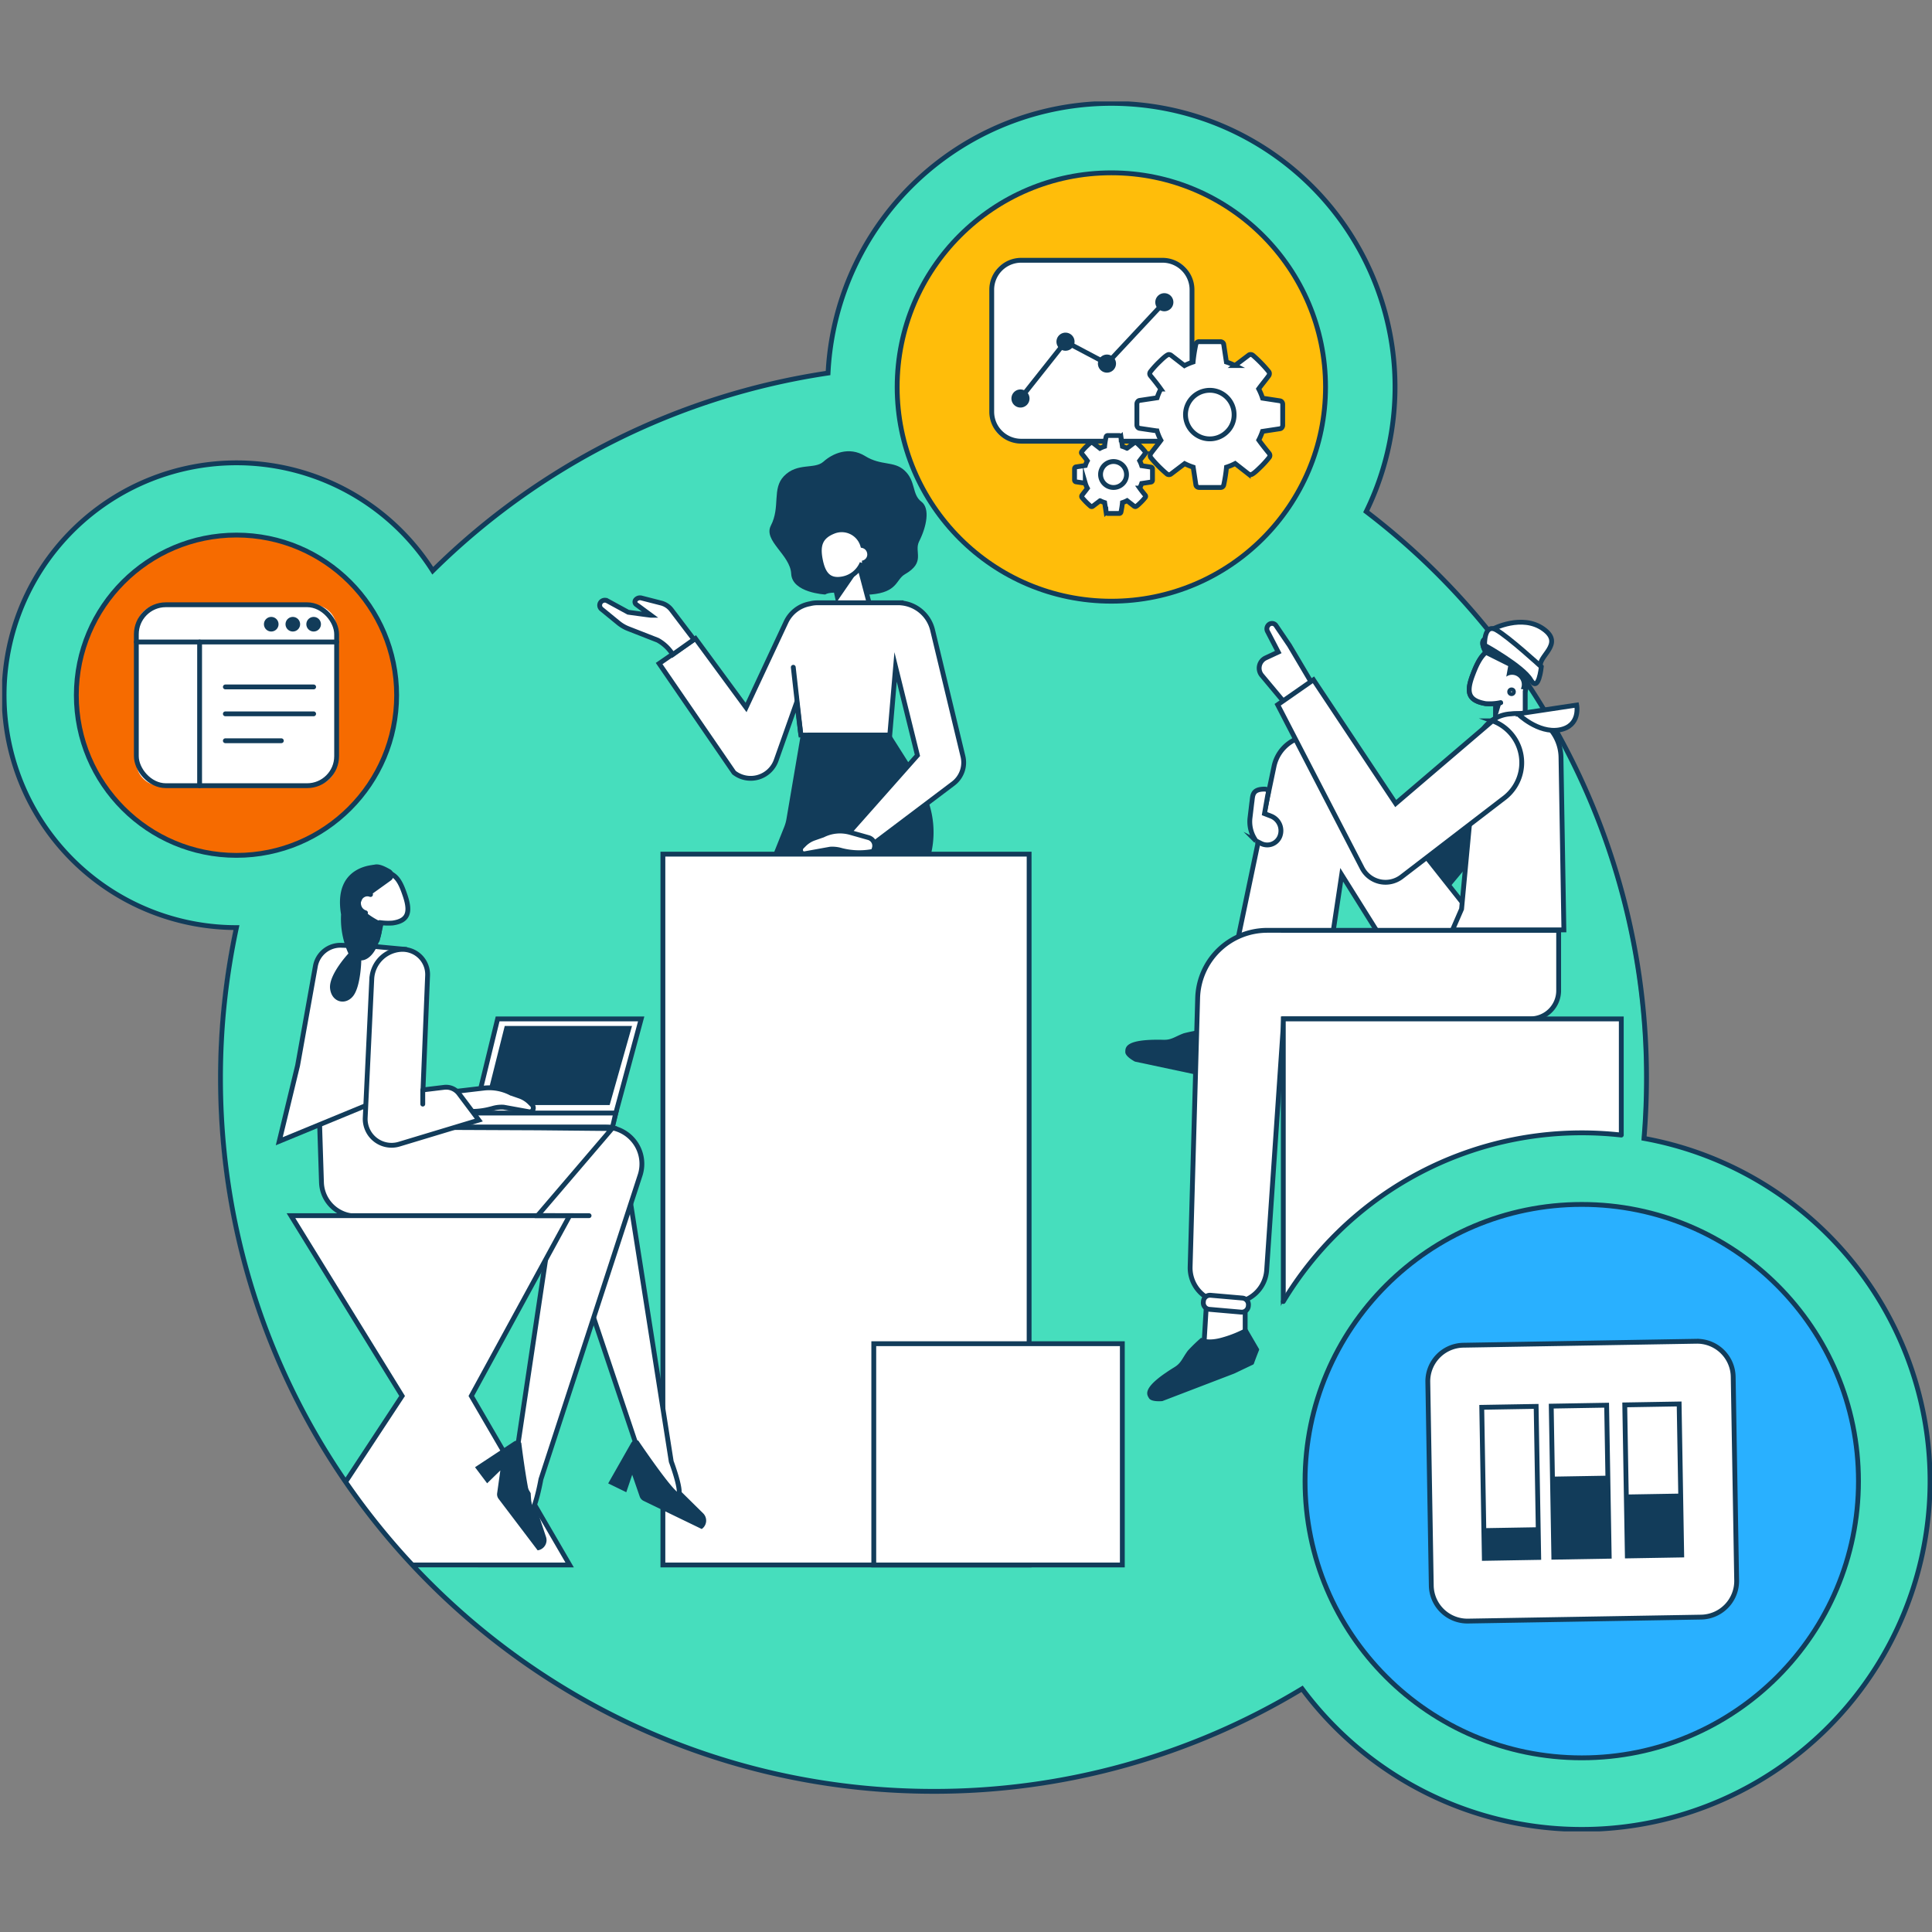 <svg xmlns="http://www.w3.org/2000/svg" xmlns:xlink="http://www.w3.org/1999/xlink" width="800" height="800" viewBox="0 0 800 800"><rect x="0" y="0" width="800" height="800" fill="#808080" stroke="none"/><defs><clipPath id="a"><rect width="799.105" height="716.333" fill="none"/></clipPath><clipPath id="b"><rect width="65.061" height="59.373" fill="#123c5a"/></clipPath><clipPath id="c"><path d="M112.478,431.191c0,163.059,132.187,295.245,295.245,295.245S702.968,594.25,702.968,431.191,570.782,135.945,407.723,135.945,112.478,268.132,112.478,431.191" transform="translate(-112.478 -135.945)" fill="none"/></clipPath><clipPath id="f"><rect width="800" height="800"/></clipPath></defs><g id="e" clip-path="url(#f)"><g transform="translate(-3 -8)"><path d="M542.765,1a117.45,117.45,0,1,1-117.45,117.45A117.45,117.45,0,0,1,542.765,1" transform="translate(-79.578 49.804)" fill="#46debd"/><g transform="translate(3 50)"><g clip-path="url(#a)"><path d="M407.723,135.945c163.059,0,295.245,132.186,295.245,295.246S570.782,726.435,407.723,726.435,112.478,594.249,112.478,431.191,244.664,135.945,407.723,135.945" transform="translate(-22.075 -26.681)" fill="#46debd"/></g><g transform="translate(318.619 144.849)"><g transform="translate(0 0)" clip-path="url(#b)"><path d="M23.071,59.324S9.389,58.638,9,50.743-2.679,37.091.593,30.753c4.014-7.774.353-15.245,5.42-20.471C11.6,4.523,18.65,7.651,22.371,4.3S32.9-2.152,39.607,1.992,51.441,3.906,55.852,7.9c4.874,4.411,3.027,9.962,7.045,12.977,3.684,2.763,2.182,10.313-.921,16.448C59.74,41.744,64.9,45.888,56.045,50.97c-3.684,2.114-2.884,7.437-14.069,8.354-5.037.413-15.969-1.946-18.905,0" transform="translate(0 0)" fill="#123c5a"/></g></g><g transform="translate(91.298 109.264)"><g transform="translate(0 0)" clip-path="url(#c)"><path d="M197.235,417.817c2.792-.391,4.6-1.309,5.523-2.8a5.957,5.957,0,0,0,.74-3.564,19.219,19.219,0,0,0-1.083-4.9c-1.126-3.364-2.134-5.783-3.678-7.452a7.8,7.8,0,0,0-2.886-1.98,12.844,12.844,0,0,0-4.245-.808,12,12,0,0,0-2.181.1,10.453,10.453,0,0,0-3.7,1.235,8.909,8.909,0,0,0-2.779,2.426,8.435,8.435,0,0,0-1.444,3.076,9.712,9.712,0,0,0-.137,3.739l1.3,6.1,9.154,4.632a24.64,24.64,0,0,0,5.424.191m-10.008-11.7a3.856,3.856,0,0,1,2.257.371l-2.951,7.994a4.183,4.183,0,0,1-1.8-1.33,4.54,4.54,0,0,1-.924-2.181,4.457,4.457,0,0,1,.75-3.2,3.9,3.9,0,0,1,2.664-1.655" transform="translate(-125.974 -187.044)" fill="#fff"/><path d="M184.8,396.66l3.438-12.334,5.874,2.05L191.3,398.4ZM381.88,256.232l-1.481-9.6,11.587-5.617,3.639,15.739Z" transform="translate(-126.671 -156.566)" fill="#fff"/><path d="M422.212,435.162c-2.3,28.255-8.083,117.771-15.4,164.707-2.521,16.17-9.028,29.664-10.453,30.622q-8.339,5.6,25.945-12.144l41.425-186.89" transform="translate(-167.873 -193.943)" fill="#fff"/><path d="M422.212,435.162c-2.3,28.255-8.083,117.771-15.4,164.707-2.521,16.17-9.028,29.664-10.453,30.622q-8.339,5.6,25.945-12.144l41.425-186.89" transform="translate(-167.873 -193.943)" fill="none" stroke="#123c5a" stroke-linecap="round" stroke-miterlimit="10" stroke-width="2"/><path d="M399.043,361.125a16.381,16.381,0,0,1-.939,3.333l-19.626,49.062L418.243,426l20.272,2.136,18.688-47.1a38.982,38.982,0,0,0,.051-28.628l-2.561-6.523-12.475-19.7-37.23.008Z" transform="translate(-164.684 -173.284)" fill="#123c5a"/><path d="M460.233,333.16A10.917,10.917,0,0,0,464.27,321.9l-12.577-52.331a14.716,14.716,0,0,0-13.045-11.223l0-.053h-6.829c-.055,0-.109,0-.162,0l-9.162.006H404a12.152,12.152,0,0,0-3.131.408,13.532,13.532,0,0,0-9.87,7.586L374.465,301.64,353.491,273.1l-15.028,10.348L369.456,328.6a11.207,11.207,0,0,0,17.481-5.095l8.52-24.078,1.7,13.636,36.812-.008,2.409-28.2,9.044,36.605-29,32.725,8.966,5.263Z" transform="translate(-156.83 -159.957)" fill="#fff"/><path d="M460.233,333.16A10.917,10.917,0,0,0,464.27,321.9l-12.577-52.331a14.716,14.716,0,0,0-13.045-11.223l0-.053h-6.829c-.055,0-.109,0-.162,0l-9.162.006H404a12.152,12.152,0,0,0-3.131.408,13.532,13.532,0,0,0-9.87,7.586L374.465,301.64,353.491,273.1l-15.028,10.348L369.456,328.6a11.207,11.207,0,0,0,17.481-5.095l8.52-24.078,1.7,13.636,36.812-.008,2.409-28.2,9.044,36.605-29,32.725,8.966,5.263Z" transform="translate(-156.83 -159.957)" fill="none" stroke="#123c5a" stroke-linecap="round" stroke-miterlimit="10" stroke-width="2"/><path d="M382.61,675.648a4.238,4.238,0,0,0-2.339,6.1l26.759.081a3.119,3.119,0,0,0,2.213-.912L416,674.179l-.971,7.572h8.336l-1.212-19.225a2.273,2.273,0,0,0-2.27-2.131s-13.133,7.572-20.191,10.678-3.494,0-3.494,0Z" transform="translate(-164.928 -238.875)" fill="#fff"/><path d="M382.61,675.648a4.238,4.238,0,0,0-2.339,6.1l26.759.081a3.119,3.119,0,0,0,2.213-.912L416,674.179l-.971,7.572h8.336l-1.212-19.225a2.273,2.273,0,0,0-2.27-2.131s-13.133,7.572-20.191,10.678-3.494,0-3.494,0Z" transform="translate(-164.928 -238.875)" fill="none" stroke="#123c5a" stroke-linecap="round" stroke-miterlimit="10" stroke-width="2"/><path d="M470.542,670.116l-4.705,3.6a2.339,2.339,0,0,0,1.422,4.2h15.209l8.036-10.721,4.5-10.72,4.306,4.678,6.263-6.627-10.6-13.813a.781.781,0,0,0-1.094-.144.772.772,0,0,0-.226.277L481.5,665.828a12.394,12.394,0,0,1-10.96,4.288" transform="translate(-181.649 -234.952)" fill="#fff"/><path d="M470.542,670.116l-4.705,3.6a2.339,2.339,0,0,0,1.422,4.2h15.209l8.036-10.721,4.5-10.72,4.306,4.678,6.263-6.627-10.6-13.813a.781.781,0,0,0-1.094-.144.772.772,0,0,0-.226.277L481.5,665.828A12.394,12.394,0,0,1,470.542,670.116Z" transform="translate(-181.649 -234.952)" fill="none" stroke="#123c5a" stroke-linecap="round" stroke-miterlimit="10" stroke-width="2"/><path d="M429.28,255.643l8.037-11.694-10.036,2.2Z" transform="translate(-174.346 -157.302)" fill="#123c5a"/><path d="M411.8,445.975l-12.939,31.638-8.5-37.424Z" transform="translate(-167.016 -195.657)" fill="#fff"/><path d="M411.8,445.975l-12.939,31.638-8.5-37.424Z" transform="translate(-167.016 -195.657)" fill="none" stroke="#123c5a" stroke-linecap="round" stroke-miterlimit="10" stroke-width="2"/><path d="M442.746,595.649l13.644-22.157L450.056,562.9Z" transform="translate(-177.298 -219.741)" fill="#fff"/><path d="M442.746,595.649l13.644-22.157L450.056,562.9Z" transform="translate(-177.298 -219.741)" fill="none" stroke="#123c5a" stroke-linecap="round" stroke-miterlimit="10" stroke-width="2"/><rect width="151.648" height="294.33" transform="translate(183.193 202.42)" fill="#fff"/><rect width="151.648" height="294.33" transform="translate(183.193 202.42)" fill="none" stroke="#123c5a" stroke-linecap="round" stroke-miterlimit="10" stroke-width="2"/><path d="M307.337,667.384s11.592,12.812,14.17,12.425-2.589-14.169-2.589-14.169l-20.564-130.8a15.2,15.2,0,0,0-21.921-11.186L213.32,555.809l58.457,5.488Z" transform="translate(-132.27 -211.712)" fill="#fff"/><path d="M307.337,667.384s11.592,12.812,14.17,12.425-2.589-14.169-2.589-14.169l-20.564-130.8a15.2,15.2,0,0,0-21.921-11.186L213.32,555.809l58.457,5.488Z" transform="translate(-132.27 -211.712)" fill="none" stroke="#123c5a" stroke-linecap="round" stroke-miterlimit="10" stroke-width="2"/><rect width="60.425" height="5.848" transform="translate(87.269 309.627)" fill="#fff"/><rect width="60.425" height="5.848" transform="translate(87.269 309.627)" fill="none" stroke="#123c5a" stroke-linecap="round" stroke-miterlimit="10" stroke-width="2"/><path d="M312.038,472.675H252.587l-10.916,44.832h58.281Z" transform="translate(-137.834 -202.033)" fill="#fff"/><path d="M312.038,472.675H252.587l-10.916,44.832h58.281Z" transform="translate(-137.834 -202.033)" fill="none" stroke="#123c5a" stroke-linecap="round" stroke-miterlimit="10" stroke-width="2"/><path d="M309.615,476.313h-52.7l-8.222,32.747h51.662Z" transform="translate(-139.212 -202.747)" fill="#123c5a"/><path d="M297.466,521.179H221.057v5.848h75.055Z" transform="translate(-133.788 -211.552)" fill="#fff"/><path d="M297.466,521.179H221.057v5.848h75.055Z" transform="translate(-133.788 -211.552)" fill="none" stroke="#123c5a" stroke-linecap="round" stroke-miterlimit="10" stroke-width="2"/><path d="M261.651,518.1a1.466,1.466,0,0,0,1.632-.919,1.878,1.878,0,0,0-.427-2l-.927-.929a11.033,11.033,0,0,0-4.172-2.624l-3.643-1.272-.255-.129a19.489,19.489,0,0,0-11-1.927l-13.672,1.605-7.748,1.166,4.22,5.763,9.205.961a29.625,29.625,0,0,0,10.312-.736l1.3-.326a13.172,13.172,0,0,1,4.668-.533Z" transform="translate(-133.863 -208.999)" fill="#fff"/><path d="M261.651,518.1a1.466,1.466,0,0,0,1.632-.919,1.878,1.878,0,0,0-.427-2l-.927-.929a11.033,11.033,0,0,0-4.172-2.624l-3.643-1.272-.255-.129a19.489,19.489,0,0,0-11-1.927l-13.672,1.605-7.748,1.166,4.22,5.763,9.205.961a29.625,29.625,0,0,0,10.312-.736l1.3-.326a13.172,13.172,0,0,1,4.668-.533Z" transform="translate(-133.863 -208.999)" fill="none" stroke="#123c5a" stroke-linecap="round" stroke-miterlimit="10" stroke-width="2"/><path d="M269.625,550.016a1.412,1.412,0,1,1-1.6,1.2,1.413,1.413,0,0,1,1.6-1.2" transform="translate(-143.004 -217.209)" fill="#fff"/><path d="M269.625,550.016a1.412,1.412,0,1,1-1.6,1.2A1.413,1.413,0,0,1,269.625,550.016Z" transform="translate(-143.004 -217.209)" fill="none" stroke="#123c5a" stroke-linecap="round" stroke-miterlimit="10" stroke-width="2"/><path d="M275.425,550.832a1.412,1.412,0,1,1-1.6,1.2,1.412,1.412,0,0,1,1.6-1.2" transform="translate(-144.143 -217.369)" fill="#fff"/><path d="M275.425,550.832a1.412,1.412,0,1,1-1.6,1.2A1.412,1.412,0,0,1,275.425,550.832Z" transform="translate(-144.143 -217.369)" fill="none" stroke="#123c5a" stroke-linecap="round" stroke-miterlimit="10" stroke-width="2"/><path d="M672.863,299.52a.77.77,0,0,1,.087.212l2.089,8.568-11.849-.785-1.953-2.049c-.011-.012-.022-.024-.034-.038l-12.517-14.98a4.678,4.678,0,0,1,1.609-7.237l5.2-2.43-4.443-8.557a2.3,2.3,0,0,1,.721-2.94l.026-.018a1.984,1.984,0,0,1,2.756.527l5.555,8.186.025.041Z" transform="translate(-217.502 -162.044)" fill="#fff"/><path d="M672.863,299.52a.77.77,0,0,1,.087.212l2.089,8.568-11.849-.785-1.953-2.049c-.011-.012-.022-.024-.034-.038l-12.517-14.98a4.678,4.678,0,0,1,1.609-7.237l5.2-2.43-4.443-8.557a2.3,2.3,0,0,1,.721-2.94l.026-.018a1.984,1.984,0,0,1,2.756.527l5.555,8.186.025.041Z" transform="translate(-217.502 -162.044)" fill="none" stroke="#123c5a" stroke-linecap="round" stroke-miterlimit="10" stroke-width="2"/><path d="M767.81,309.039l.181,6.627,13.235-3.9-.906-8.381Z" transform="translate(-240.09 -168.808)" fill="#fff"/><path d="M620.421,614.075l-1.377,22.6,17.149-1.939.012-21.435Z" transform="translate(-211.898 -229.633)" fill="#fff"/><path d="M620.421,614.075l-1.377,22.6,17.149-1.939.012-21.435Z" transform="translate(-211.898 -229.633)" fill="none" stroke="#123c5a" stroke-linecap="round" stroke-miterlimit="9.997" stroke-width="1.999"/><path d="M621.1,635.771c-6.19,1.816-8.856.165-8.856.165a66.637,66.637,0,0,0-5.506,5.335c-2.37,3.2-2.686,5.076-5.556,6.838-13.563,8.326-11.531,11.208-10.506,12.86s5.526,1.172,5.526,1.172l29.746-11.4,12.239-5.83-1.246-3.107L631.052,631.7a46.653,46.653,0,0,1-9.947,4.069" transform="translate(-206.184 -233.244)" fill="#123c5a"/><path d="M619.844,467.3l-2.589,14.729,17.026,1.884,3.441-11.5Z" transform="translate(-211.547 -200.978)" fill="#fff"/><path d="M619.844,467.3l-2.589,14.729,17.026,1.884,3.441-11.5Z" transform="translate(-211.547 -200.978)" fill="none" stroke="#123c5a" stroke-linecap="round" stroke-miterlimit="9.999" stroke-width="2"/><path d="M617.915,482.927c-6.19-1.845-7.533-4.677-7.533-4.677a66.6,66.6,0,0,0-7.53,1.473c-3.73,1.385-5.019,2.787-8.393,2.7-15.932-.407-15.793,3.11-15.829,5.047s4.007,3.983,4.007,3.983l44.4,9.441.915-4.306.43-14.512a13.413,13.413,0,0,1-10.461.85" transform="translate(-203.966 -203.127)" fill="#123c5a"/><path d="M772.45,340.313l-44.468,53.562a9.354,9.354,0,0,1-14.476-.1l-31.021-38.423,9.584-.518,37.137,7.922L760.345,316Z" transform="translate(-224.349 -171.283)" fill="#123c5a"/><path d="M748.628,421.665l-70.214-88.8a15.981,15.981,0,0,0-28.179,6.64l-20.509,98.066,39.562,6.436,8.972-59.636,33.291,53.2Z" transform="translate(-213.995 -173.4)" fill="#fff"/><path d="M748.628,421.665l-70.214-88.8a15.981,15.981,0,0,0-28.179,6.64l-20.509,98.066,39.562,6.436,8.972-59.636,33.291,53.2Z" transform="translate(-213.995 -173.4)" fill="none" stroke="#123c5a" stroke-linecap="round" stroke-miterlimit="9.999" stroke-width="2"/><path d="M768.13,310.867l-.053,8.2.694.147,2.685-8.993Z" transform="translate(-241.148 -170.149)" fill="#123c5a"/><path d="M643.979,427.041a28.844,28.844,0,0,0-28.836,28.039l-3.109,111.3c0,.133-.006.267-.006.4A14.424,14.424,0,0,0,626.449,581.2h2.881a14.423,14.423,0,0,0,14.389-13.442l7.089-104.077,102.126.012A11.694,11.694,0,0,0,764.629,452l0-24.946Z" transform="translate(-210.521 -193.076)" fill="#fff"/><path d="M643.979,427.041a28.844,28.844,0,0,0-28.836,28.039l-3.109,111.3c0,.133-.006.267-.006.4A14.424,14.424,0,0,0,626.449,581.2h2.881a14.423,14.423,0,0,0,14.389-13.442l7.089-104.077,102.126.012A11.694,11.694,0,0,0,764.629,452l0-24.946Z" transform="translate(-210.521 -193.076)" fill="none" stroke="#123c5a" stroke-linecap="round" stroke-miterlimit="9.999" stroke-width="2"/><path d="M793.325,404.942l-46.122,0,3.756-8.64,6.295-67.279a14.952,14.952,0,0,1,14.164-13.541,18.2,18.2,0,0,1,1.962-.137,18.437,18.437,0,0,1,18.743,18.126Z" transform="translate(-237.051 -171.154)" fill="#fff"/><path d="M793.325,404.942l-46.122,0,3.756-8.64,6.295-67.279a14.952,14.952,0,0,1,14.164-13.541,18.2,18.2,0,0,1,1.962-.137,18.437,18.437,0,0,1,18.743,18.126Z" transform="translate(-237.051 -171.154)" fill="none" stroke="#123c5a" stroke-linecap="round" stroke-miterlimit="10" stroke-width="2"/><path d="M768.84,304.048a21.932,21.932,0,0,1-6.246.417c-7.187-1.268-8.053-4.642-5.425-11.665s5.3-11.945,12.71-12.008c6.83-.057,12.056,5.018,10.768,11.939L779,299.341" transform="translate(-238.741 -164.373)" fill="#fff"/><path d="M768.84,304.048a21.932,21.932,0,0,1-6.246.417c-7.187-1.268-8.053-4.642-5.425-11.665s5.3-11.945,12.71-12.008c6.83-.057,12.056,5.018,10.768,11.939L779,299.341" transform="translate(-238.741 -164.373)" fill="none" stroke="#123c5a" stroke-linecap="round" stroke-miterlimit="9.995" stroke-width="1.999"/><path d="M769.059,304.244l10.165-4.706,1.648-6.611a10.611,10.611,0,0,0,0-4.087,9.215,9.215,0,0,0-1.458-3.416,9.722,9.722,0,0,0-2.938-2.753,11.392,11.392,0,0,0-3.993-1.488,13.13,13.13,0,0,0-2.375-.194,11.966,11.966,0,0,0-4.745.915,9.834,9.834,0,0,0-3.4,2.479,16.985,16.985,0,0,0-2.509,3.784A46.9,46.9,0,0,0,757.393,293a20.5,20.5,0,0,0-1.313,4.952,5.754,5.754,0,0,0,.578,3.517c.916,1.6,2.873,2.619,6.159,3.2a21.99,21.99,0,0,0,6.241-.418m8.287-10.472a4.872,4.872,0,0,1,.7,3.52,4.965,4.965,0,0,1-1.091,2.346,4.566,4.566,0,0,1-2.01,1.383l-2.913-8.839a4.209,4.209,0,0,1,2.476-.32,4.26,4.26,0,0,1,2.843,1.91" transform="translate(-238.784 -164.412)" fill="#fff"/><path d="M780.878,297.888l-2.266-.587-.324,0a4.047,4.047,0,0,0-6-5.1l.787-4.377-9.592-4.789-.218,0s-4.677-6.822,1.366-7.8,14.811,7.6,14.811,7.6l-.587.009a29.308,29.308,0,0,0,2.406,2.668,4.715,4.715,0,0,1,.994,3.01,20.325,20.325,0,0,1-.249,4.132,44.142,44.142,0,0,1-1.131,5.228Z" transform="translate(-239.865 -163.268)" fill="#123c5a"/><path d="M750.931,346.938l-1.435,1.091-41.057,31.528a10.918,10.918,0,0,1-16.344-3.644L657.129,308.3l14.819-10.322L706.007,349.2l40.076-34.223a18.415,18.415,0,0,1,4.847,31.961" transform="translate(-219.373 -167.746)" fill="#fff"/><path d="M750.931,346.938l-1.435,1.091-41.057,31.528a10.918,10.918,0,0,1-16.344-3.644L657.129,308.3l14.819-10.322L706.007,349.2l40.076-34.223A18.415,18.415,0,0,1,750.931,346.938Z" transform="translate(-219.373 -167.746)" fill="none" stroke="#123c5a" stroke-linecap="round" stroke-miterlimit="10" stroke-width="2"/><path d="M643.6,359.947c.455-2.7-.127-5.653,5.263-5.653,2.339,0,1.364,2.339,1.364,2.339l-1.364,7.8,2.656,1.026a6.47,6.47,0,0,1,3.75,8.25,5.766,5.766,0,0,1-.272.627,5.62,5.62,0,0,1-7.558,2.462l-2.086-1.062a13.535,13.535,0,0,1-2.494-9.553Z" transform="translate(-216.554 -178.799)" fill="#fff"/><path d="M643.6,359.947c.455-2.7-.127-5.653,5.263-5.653,2.339,0,1.364,2.339,1.364,2.339l-1.364,7.8,2.656,1.026a6.47,6.47,0,0,1,3.75,8.25,5.766,5.766,0,0,1-.272.627,5.62,5.62,0,0,1-7.558,2.462l-2.086-1.062a13.535,13.535,0,0,1-2.494-9.553Z" transform="translate(-216.554 -178.799)" fill="none" stroke="#123c5a" stroke-linecap="round" stroke-miterlimit="10" stroke-width="2"/><path d="M637.5,619.165l-.034.388a2.728,2.728,0,0,1-2.955,2.48l-13.2-1.152a2.729,2.729,0,0,1-2.481-2.955l.034-.389a2.729,2.729,0,0,1,2.955-2.48l13.2,1.153a2.728,2.728,0,0,1,2.48,2.955" transform="translate(-211.854 -229.975)" fill="#fff"/><path d="M637.5,619.165l-.034.388a2.728,2.728,0,0,1-2.955,2.48l-13.2-1.152a2.729,2.729,0,0,1-2.481-2.955l.034-.389a2.729,2.729,0,0,1,2.955-2.48l13.2,1.153A2.728,2.728,0,0,1,637.5,619.165Z" transform="translate(-211.854 -229.975)" fill="none" stroke="#123c5a" stroke-linecap="round" stroke-miterlimit="9.998" stroke-width="2"/><path d="M281.226,551.647a1.412,1.412,0,1,1-1.6,1.2,1.413,1.413,0,0,1,1.6-1.2" transform="translate(-145.281 -217.529)" fill="#fff"/><path d="M281.226,551.647a1.412,1.412,0,1,1-1.6,1.2A1.413,1.413,0,0,1,281.226,551.647Z" transform="translate(-145.281 -217.529)" fill="none" stroke="#123c5a" stroke-linecap="round" stroke-miterlimit="10" stroke-width="2"/><path d="M660.032,472.675H799.985V698.783H660.032Zm60.39,67.6a46.037,46.037,0,0,0-35.8,35.8,46.453,46.453,0,0,0,0,18.541,46.035,46.035,0,0,0,35.8,35.8,46.459,46.459,0,0,0,18.541,0,46.037,46.037,0,0,0,35.8-35.8,46.462,46.462,0,0,0,0-18.542,46.055,46.055,0,0,0-54.337-35.8" transform="translate(-219.943 -202.033)" fill="#fff"/><path d="M660.032,472.675H799.985V698.783H660.032Zm60.39,67.6a46.037,46.037,0,0,0-35.8,35.8,46.453,46.453,0,0,0,0,18.541,46.035,46.035,0,0,0,35.8,35.8,46.459,46.459,0,0,0,18.541,0,46.037,46.037,0,0,0,35.8-35.8,46.462,46.462,0,0,0,0-18.542,46.055,46.055,0,0,0-54.337-35.8Z" transform="translate(-219.943 -202.033)" fill="none" stroke="#123c5a" stroke-linecap="round" stroke-miterlimit="10" stroke-width="2"/><rect width="102.918" height="91.612" transform="translate(270.517 405.138)" fill="#fff"/><rect width="102.918" height="91.612" transform="translate(270.517 405.138)" fill="none" stroke="#123c5a" stroke-linecap="round" stroke-miterlimit="10" stroke-width="2"/><path d="M246.165,668.255s3.57,16.719,6.042,17.543,5.068-13.84,5.068-13.84l41.063-125.882a15.2,15.2,0,0,0-14.454-19.918H213.051S197.17,518.338,184.4,517s-9.941,3.314-9.941,3.314l.916,28.531A14.424,14.424,0,0,0,189.79,562.8h72.164Z" transform="translate(-124.59 -210.684)" fill="#fff"/><path d="M246.165,668.255s3.57,16.719,6.042,17.543,5.068-13.84,5.068-13.84l41.063-125.882a15.2,15.2,0,0,0-14.454-19.918H213.051S197.17,518.338,184.4,517s-9.941,3.314-9.941,3.314l.916,28.531A14.424,14.424,0,0,0,189.79,562.8h72.164Z" transform="translate(-124.59 -210.684)" fill="none" stroke="#123c5a" stroke-linecap="round" stroke-miterlimit="10" stroke-width="2"/><path d="M284.584,526.769l-30.663-.294-43.19-.186s-15.881-7.82-28.653-9.161-18.712,3.4-18.712,3.4l.915,28.532A14.424,14.424,0,0,0,178.7,563.024h74.893Z" transform="translate(-122.465 -210.71)" fill="#fff"/><path d="M284.584,526.769l-30.663-.294-43.19-.186s-15.881-7.82-28.653-9.161-18.712,3.4-18.712,3.4l.915,28.532A14.424,14.424,0,0,0,178.7,563.024h74.893Z" transform="translate(-122.465 -210.71)" fill="none" stroke="#123c5a" stroke-linecap="round" stroke-miterlimit="10" stroke-width="2"/><path d="M157.716,443.406a10.525,10.525,0,0,1,10.724-8.663l13.47.467,12.495,1.17L179.63,489.149l3.783,9.987-40.665,16.756,7.606-31.38Z" transform="translate(-118.419 -194.587)" fill="#fff"/><path d="M157.716,443.406a10.525,10.525,0,0,1,10.724-8.663l13.47.467,12.495,1.17L179.63,489.149l3.783,9.987-40.665,16.756,7.606-31.38Z" transform="translate(-118.419 -194.587)" fill="none" stroke="#123c5a" stroke-linecap="round" stroke-miterlimit="9.999" stroke-width="2"/><path d="M201.813,436.863a10.4,10.4,0,0,1,11.056,10.793l-1.91,47.379,8.781-1.059a6.628,6.628,0,0,1,6.1,2.6l8.231,10.974L201.1,517.507a10.916,10.916,0,0,1-14.061-10.962l2.713-57.408a12.91,12.91,0,0,1,12.065-12.275" transform="translate(-127.108 -195)" fill="#fff"/><path d="M201.813,436.863a10.4,10.4,0,0,1,11.056,10.793l-1.91,47.379,8.781-1.059a6.628,6.628,0,0,1,6.1,2.6l8.231,10.974L201.1,517.507a10.916,10.916,0,0,1-14.061-10.962l2.713-57.408A12.91,12.91,0,0,1,201.813,436.863Z" transform="translate(-127.108 -195)" fill="none" stroke="#123c5a" stroke-linecap="round" stroke-miterlimit="10" stroke-width="2"/><path d="M148.787,574.048H264.18L223.464,648.7l23.6,40.557s.337,6.709.962,7.784,1.844-2.963,1.844-2.963l14.312,24.6H148.787L194.811,648.7Z" transform="translate(-119.604 -221.929)" fill="#fff"/><path d="M148.787,574.048H264.18L223.464,648.7l23.6,40.557s.337,6.709.962,7.784,1.844-2.963,1.844-2.963l14.312,24.6H148.787L194.811,648.7Z" transform="translate(-119.604 -221.929)" fill="none" stroke="#123c5a" stroke-linecap="round" stroke-miterlimit="10" stroke-width="2"/><path d="M253.376,714a3.122,3.122,0,0,1-.6-2.316l1.321-9.449-5.463,5.333-5.017-6.657,16.084-10.6a2.275,2.275,0,0,1,3.069.53s1.855,15.046,3.622,22.551,2.1,2.791,2.1,2.791l4.519,13.6a4.239,4.239,0,0,1-2.685,5.36,4.294,4.294,0,0,1-.782.18Zm60.024.837a3.12,3.12,0,0,1-1.59-1.79l-3.112-9.018-2.447,7.231-7.492-3.654,9.518-16.748a2.274,2.274,0,0,1,2.975-.921s8.484,12.564,13.467,18.45,3.141,1.531,3.141,1.531l10.2,10.067a4.236,4.236,0,0,1-.575,6.51Z" transform="translate(-138.215 -244.629)" fill="#123c5a"/><path d="M182.725,413.19l-1.3-6.1c-.955-6.374,3.991-10.85,10.244-10.579,6.786.294,8.63,3.729,10.809,10.24s1.44,10.334-5.18,11.263a24.4,24.4,0,0,1-5.424-.191" transform="translate(-125.987 -187.082)" fill="#fff"/><path d="M182.725,413.19l-1.3-6.1c-.955-6.374,3.991-10.85,10.244-10.579,6.786.294,8.63,3.729,10.809,10.24s1.44,10.334-5.18,11.263a24.4,24.4,0,0,1-5.424-.191" transform="translate(-125.987 -187.082)" fill="none" stroke="#123c5a" stroke-linecap="round" stroke-miterlimit="10" stroke-width="2"/><path d="M194.3,422.717l-.425,8.565.464-.721,1.681-7.271Z" transform="translate(-128.454 -192.228)" fill="#123c5a"/><line x1="3.119" y1="27.874" transform="translate(237.186 125.037)" fill="#fff"/><line x1="3.119" y1="27.874" transform="translate(237.186 125.037)" fill="none" stroke="#123c5a" stroke-linecap="round" stroke-miterlimit="10" stroke-width="2"/><line y2="5.848" transform="translate(83.761 300.076)" fill="#fff"/><line y2="5.848" transform="translate(83.761 300.076)" fill="none" stroke="#123c5a" stroke-linecap="round" stroke-miterlimit="10" stroke-width="2"/><line x2="22.289" transform="translate(130.34 352.119)" fill="#fff"/><line x2="22.289" transform="translate(130.34 352.119)" fill="none" stroke="#123c5a" stroke-linecap="round" stroke-miterlimit="10" stroke-width="2"/><path d="M346.877,272.992l-9.317-12.254a7.8,7.8,0,0,0-4.27-2.833l-8.184-2.1a2.321,2.321,0,0,0-2.337.737,1.342,1.342,0,0,0,.145,1.892c.025.021.05.041.076.06l6.042,4.462c-.312,0-9.392-1.251-9.392-1.251l-8.655-4.717a2.136,2.136,0,0,0-2.773.65,2.057,2.057,0,0,0,.383,2.774l7,5.723a15.207,15.207,0,0,0,4.087,2.389l12.171,4.76a17.045,17.045,0,0,1,6.255,5.944Z" transform="translate(-150.82 -159.455)" fill="#fff"/><path d="M346.877,272.992l-9.317-12.254a7.8,7.8,0,0,0-4.27-2.833l-8.184-2.1a2.321,2.321,0,0,0-2.337.737,1.342,1.342,0,0,0,.145,1.892c.025.021.05.041.076.06l6.042,4.462c-.312,0-9.392-1.251-9.392-1.251l-8.655-4.717a2.136,2.136,0,0,0-2.773.65,2.057,2.057,0,0,0,.383,2.774l7,5.723a15.207,15.207,0,0,0,4.087,2.389l12.171,4.76a17.045,17.045,0,0,1,6.255,5.944Z" transform="translate(-150.82 -159.455)" fill="none" stroke="#123c5a" stroke-linecap="round" stroke-miterlimit="10" stroke-width="2"/><path d="M413.063,385.294a1.466,1.466,0,0,1-1.632-.919,1.879,1.879,0,0,1,.427-2l.927-.929a11.035,11.035,0,0,1,4.172-2.624l3.643-1.272a15.763,15.763,0,0,1,11.352-1.071l7.523,2.128a3.509,3.509,0,0,1,2.42,4.331c-.014.052-.031.1-.047.154l-.4,1.193-.489.09a29.62,29.62,0,0,1-12.575-.413l-.143-.036a13.162,13.162,0,0,0-4.668-.532Z" transform="translate(-171.127 -183.036)" fill="#fff"/><path d="M413.063,385.294a1.466,1.466,0,0,1-1.632-.919,1.879,1.879,0,0,1,.427-2l.927-.929a11.035,11.035,0,0,1,4.172-2.624l3.643-1.272a15.763,15.763,0,0,1,11.352-1.071l7.523,2.128a3.509,3.509,0,0,1,2.42,4.331c-.014.052-.031.1-.047.154l-.4,1.193-.489.09a29.62,29.62,0,0,1-12.575-.413l-.143-.036a13.162,13.162,0,0,0-4.668-.532Z" transform="translate(-171.127 -183.036)" fill="none" stroke="#123c5a" stroke-linecap="round" stroke-miterlimit="10" stroke-width="2"/></g></g><g transform="translate(0.895)"><g clip-path="url(#a)"><path d="M769.059,304.244l10.165-4.706,1.648-6.611a10.611,10.611,0,0,0,0-4.087,9.215,9.215,0,0,0-1.458-3.416,9.722,9.722,0,0,0-2.938-2.753,11.392,11.392,0,0,0-3.993-1.488,13.13,13.13,0,0,0-2.375-.194,11.966,11.966,0,0,0-4.745.915,9.834,9.834,0,0,0-3.4,2.479,16.985,16.985,0,0,0-2.509,3.784A46.9,46.9,0,0,0,757.393,293a20.5,20.5,0,0,0-1.313,4.952,5.754,5.754,0,0,0,.578,3.517c.916,1.6,2.873,2.619,6.159,3.2a21.99,21.99,0,0,0,6.241-.418m8.287-10.472a4.872,4.872,0,0,1,.7,3.52,4.965,4.965,0,0,1-1.091,2.346,4.566,4.566,0,0,1-2.01,1.383l-2.913-8.839a4.209,4.209,0,0,1,2.476-.32,4.26,4.26,0,0,1,2.843,1.91" transform="translate(-148.382 -55.148)" fill="#fff"/><path d="M768.84,304.048a21.932,21.932,0,0,1-6.246.417c-7.187-1.268-8.053-4.642-5.425-11.665s5.3-11.945,12.71-12.008c6.83-.057,12.056,5.018,10.768,11.939L779,299.341" transform="translate(-148.338 -55.109)" fill="#fff"/><path d="M768.84,304.048a21.932,21.932,0,0,1-6.246.417c-7.187-1.268-8.053-4.642-5.425-11.665s5.3-11.945,12.71-12.008c6.83-.057,12.056,5.018,10.768,11.939L779,299.341v8.251" transform="translate(-148.338 -55.109)" fill="none" stroke="#123c5a" stroke-linecap="round" stroke-miterlimit="9.995" stroke-width="1.999"/><path d="M780.878,297.888l-2.266-.587-.324,0a4.047,4.047,0,0,0-6-5.1l.787-4.377-9.592-4.789-.218,0s-4.677-6.822,1.366-7.8,14.811,7.6,14.811,7.6l-.587.009a29.308,29.308,0,0,0,2.406,2.668,4.715,4.715,0,0,1,.994,3.01,20.325,20.325,0,0,1-.249,4.132,44.142,44.142,0,0,1-1.131,5.228Z" transform="translate(-149.463 -54.004)" fill="#123c5a"/><path d="M549.788,36.782A88.691,88.691,0,1,1,461.1,125.473a88.691,88.691,0,0,1,88.691-88.691" transform="translate(-90.496 -7.219)" fill="#ffbd0a"/><circle cx="88.691" cy="88.691" r="88.691" transform="translate(370.601 29.563)" fill="none" stroke="#123c5a" stroke-miterlimit="10" stroke-width="2"/><path d="M519.628,81.833h63.3a9.815,9.815,0,0,1,9.815,9.814v55.288a9.816,9.816,0,0,1-9.815,9.815h-63.3a9.816,9.816,0,0,1-9.815-9.815V91.647a9.815,9.815,0,0,1,9.815-9.814" transform="translate(-100.057 -16.061)" fill="#fff"/><path d="M12.211,0H70.724A12.211,12.211,0,0,1,82.935,12.211V62.706A12.212,12.212,0,0,1,70.723,74.918H12.212A12.212,12.212,0,0,1,0,62.706V12.211A12.211,12.211,0,0,1,12.211,0Z" transform="translate(409.756 65.773)" fill="none" stroke="#123c5a" stroke-linecap="round" stroke-width="2"/><path d="M527.458,152.133a3.745,3.745,0,1,0-3.745,3.745,3.745,3.745,0,0,0,3.745-3.745" transform="translate(-102.051 -29.123)" fill="#123c5a"/><path d="M601.575,102.533a3.745,3.745,0,1,0-3.745,3.745,3.745,3.745,0,0,0,3.745-3.745" transform="translate(-116.597 -19.388)" fill="#123c5a"/><path d="M550.658,122.866a3.745,3.745,0,1,0-3.745,3.745,3.745,3.745,0,0,0,3.745-3.745" transform="translate(-106.604 -23.379)" fill="#123c5a"/><path d="M572.016,134.156a3.745,3.745,0,1,0-3.745,3.745,3.745,3.745,0,0,0,3.745-3.745" transform="translate(-110.796 -25.595)" fill="#123c5a"/><path d="M524.628,143.312l18.647-23.523,17.166,9.075L584.2,103.447" transform="translate(-102.965 -20.303)" fill="none" stroke="#123c5a" stroke-linecap="round" stroke-width="2"/><path d="M644.665,148.76a1.24,1.24,0,0,0-.825-.492l-7.193-1.1a23.63,23.63,0,0,0-1.611-3.852q.707-.983,2.121-2.771t2-2.614a1.513,1.513,0,0,0,.314-.9,1.267,1.267,0,0,0-.275-.865,53.659,53.659,0,0,0-6.485-6.681,1.518,1.518,0,0,0-.982-.393,1.277,1.277,0,0,0-.944.353l-5.581,4.206a24.326,24.326,0,0,0-3.537-1.455l-1.1-7.231a1.165,1.165,0,0,0-.453-.846,1.483,1.483,0,0,0-.963-.334H610.43a1.323,1.323,0,0,0-1.415,1.1,64.079,64.079,0,0,0-1.14,7.31,22.523,22.523,0,0,0-3.577,1.494l-5.424-4.205a1.672,1.672,0,0,0-1.022-.393q-.864,0-3.714,2.81a39.157,39.157,0,0,0-3.872,4.225,1.654,1.654,0,0,0-.354.9,1.471,1.471,0,0,0,.392.943q2.634,3.185,4.206,5.425a19.323,19.323,0,0,0-1.532,3.616l-7.312,1.1a1.184,1.184,0,0,0-.747.511,1.513,1.513,0,0,0-.315.9v8.726a1.487,1.487,0,0,0,.315.923,1.24,1.24,0,0,0,.826.492l7.193,1.061a19.4,19.4,0,0,0,1.611,3.89q-.707.984-2.122,2.771t-2,2.614a1.533,1.533,0,0,0-.04,1.808,51.741,51.741,0,0,0,6.486,6.6,1.354,1.354,0,0,0,.982.432,1.416,1.416,0,0,0,.983-.353l5.543-4.207a24.323,24.323,0,0,0,3.537,1.455l1.1,7.232a1.171,1.171,0,0,0,.453.846,1.485,1.485,0,0,0,.963.334h8.725a1.323,1.323,0,0,0,1.416-1.1,64.317,64.317,0,0,0,1.139-7.31,22.405,22.405,0,0,0,3.577-1.494l5.424,4.246a1.919,1.919,0,0,0,1.022.353q.865,0,3.694-2.791a39.636,39.636,0,0,0,3.891-4.246,1.309,1.309,0,0,0,.354-.9,1.512,1.512,0,0,0-.393-.983q-2.829-3.46-4.205-5.424a25.186,25.186,0,0,0,1.533-3.577l7.271-1.1a1.2,1.2,0,0,0,.786-.511,1.516,1.516,0,0,0,.313-.9v-8.725a1.475,1.475,0,0,0-.313-.923" transform="translate(-114.737 -24.294)" fill="#fff"/><path d="M644.665,148.76a1.24,1.24,0,0,0-.825-.492l-7.193-1.1a23.63,23.63,0,0,0-1.611-3.852q.707-.983,2.121-2.771t2-2.614a1.513,1.513,0,0,0,.314-.9,1.267,1.267,0,0,0-.275-.865,53.659,53.659,0,0,0-6.485-6.681,1.518,1.518,0,0,0-.982-.393,1.277,1.277,0,0,0-.944.353l-5.581,4.206a24.326,24.326,0,0,0-3.537-1.455l-1.1-7.231a1.165,1.165,0,0,0-.453-.846,1.483,1.483,0,0,0-.963-.334H610.43a1.323,1.323,0,0,0-1.415,1.1,64.079,64.079,0,0,0-1.14,7.31,22.523,22.523,0,0,0-3.577,1.494l-5.424-4.205a1.672,1.672,0,0,0-1.022-.393q-.864,0-3.714,2.81a39.157,39.157,0,0,0-3.872,4.225,1.654,1.654,0,0,0-.354.9,1.471,1.471,0,0,0,.392.943q2.634,3.185,4.206,5.425a19.323,19.323,0,0,0-1.532,3.616l-7.312,1.1a1.184,1.184,0,0,0-.747.511,1.513,1.513,0,0,0-.315.9v8.726a1.487,1.487,0,0,0,.315.923,1.24,1.24,0,0,0,.826.492l7.193,1.061a19.4,19.4,0,0,0,1.611,3.89q-.707.984-2.122,2.771t-2,2.614a1.533,1.533,0,0,0-.04,1.808,51.741,51.741,0,0,0,6.486,6.6,1.354,1.354,0,0,0,.982.432,1.416,1.416,0,0,0,.983-.353l5.543-4.207a24.323,24.323,0,0,0,3.537,1.455l1.1,7.232a1.171,1.171,0,0,0,.453.846,1.485,1.485,0,0,0,.963.334h8.725a1.323,1.323,0,0,0,1.416-1.1,64.317,64.317,0,0,0,1.139-7.31,22.405,22.405,0,0,0,3.577-1.494l5.424,4.246a1.919,1.919,0,0,0,1.022.353q.865,0,3.694-2.791a39.636,39.636,0,0,0,3.891-4.246,1.309,1.309,0,0,0,.354-.9,1.512,1.512,0,0,0-.393-.983q-2.829-3.46-4.205-5.424a25.186,25.186,0,0,0,1.533-3.577l7.271-1.1a1.2,1.2,0,0,0,.786-.511,1.516,1.516,0,0,0,.313-.9v-8.725A1.475,1.475,0,0,0,644.665,148.76Z" transform="translate(-114.737 -24.294)" fill="none" stroke="#123c5a" stroke-linecap="round" stroke-miterlimit="10" stroke-width="2"/><path d="M626.822,165.995a10.058,10.058,0,1,1,2.948-7.114,9.693,9.693,0,0,1-2.948,7.114" transform="translate(-119.651 -29.208)" fill="#fff"/><path d="M626.822,165.995a10.058,10.058,0,1,1,2.948-7.114A9.693,9.693,0,0,1,626.822,165.995Z" transform="translate(-119.651 -29.208)" fill="none" stroke="#123c5a" stroke-linecap="round" stroke-miterlimit="10" stroke-width="2"/><path d="M584.592,185.479a.665.665,0,0,0-.441-.263l-3.845-.588a12.681,12.681,0,0,0-.862-2.059q.38-.524,1.135-1.481t1.072-1.4a.811.811,0,0,0,.166-.484.679.679,0,0,0-.146-.462,28.831,28.831,0,0,0-3.466-3.572.811.811,0,0,0-.525-.21.682.682,0,0,0-.5.189l-2.983,2.248a13.068,13.068,0,0,0-1.892-.777l-.588-3.866a.619.619,0,0,0-.241-.452.794.794,0,0,0-.514-.178H566.29a.706.706,0,0,0-.755.588,34.479,34.479,0,0,0-.609,3.908,12.1,12.1,0,0,0-1.913.8l-2.9-2.248a.9.9,0,0,0-.546-.21q-.462,0-1.985,1.5a20.813,20.813,0,0,0-2.07,2.259.885.885,0,0,0-.189.483.79.79,0,0,0,.21.5q1.407,1.7,2.248,2.9a10.335,10.335,0,0,0-.819,1.933l-3.909.588a.633.633,0,0,0-.4.274.806.806,0,0,0-.169.482v4.665a.791.791,0,0,0,.169.494.656.656,0,0,0,.441.263l3.845.567a10.337,10.337,0,0,0,.861,2.08q-.377.524-1.134,1.481t-1.071,1.4a.8.8,0,0,0-.168.484.819.819,0,0,0,.146.482,27.75,27.75,0,0,0,3.467,3.531.73.73,0,0,0,.526.231.756.756,0,0,0,.526-.189l2.963-2.248a12.971,12.971,0,0,0,1.891.777l.588,3.866a.628.628,0,0,0,.243.452.787.787,0,0,0,.514.178h4.664a.707.707,0,0,0,.757-.588,34.272,34.272,0,0,0,.609-3.908,11.951,11.951,0,0,0,1.911-.8l2.9,2.27a1.019,1.019,0,0,0,.546.189q.462,0,1.975-1.492a21.254,21.254,0,0,0,2.08-2.27.7.7,0,0,0,.189-.482.808.808,0,0,0-.211-.526q-1.512-1.849-2.247-2.9a13.617,13.617,0,0,0,.819-1.912l3.887-.588a.644.644,0,0,0,.42-.273.82.82,0,0,0,.168-.484v-4.664a.791.791,0,0,0-.168-.493" transform="translate(-108.433 -33.782)" fill="#fff"/><path d="M584.592,185.479a.665.665,0,0,0-.441-.263l-3.845-.588a12.681,12.681,0,0,0-.862-2.059q.38-.524,1.135-1.481t1.072-1.4a.811.811,0,0,0,.166-.484.679.679,0,0,0-.146-.462,28.831,28.831,0,0,0-3.466-3.572.811.811,0,0,0-.525-.21.682.682,0,0,0-.5.189l-2.983,2.248a13.068,13.068,0,0,0-1.892-.777l-.588-3.866a.619.619,0,0,0-.241-.452.794.794,0,0,0-.514-.178H566.29a.706.706,0,0,0-.755.588,34.479,34.479,0,0,0-.609,3.908,12.1,12.1,0,0,0-1.913.8l-2.9-2.248a.9.9,0,0,0-.546-.21q-.462,0-1.985,1.5a20.813,20.813,0,0,0-2.07,2.259.885.885,0,0,0-.189.483.79.79,0,0,0,.21.5q1.407,1.7,2.248,2.9a10.335,10.335,0,0,0-.819,1.933l-3.909.588a.633.633,0,0,0-.4.274.806.806,0,0,0-.169.482v4.665a.791.791,0,0,0,.169.494.656.656,0,0,0,.441.263l3.845.567a10.337,10.337,0,0,0,.861,2.08q-.377.524-1.134,1.481t-1.071,1.4a.8.8,0,0,0-.168.484.819.819,0,0,0,.146.482,27.75,27.75,0,0,0,3.467,3.531.73.73,0,0,0,.526.231.756.756,0,0,0,.526-.189l2.963-2.248a12.971,12.971,0,0,0,1.891.777l.588,3.866a.628.628,0,0,0,.243.452.787.787,0,0,0,.514.178h4.664a.707.707,0,0,0,.757-.588,34.272,34.272,0,0,0,.609-3.908,11.951,11.951,0,0,0,1.911-.8l2.9,2.27a1.019,1.019,0,0,0,.546.189q.462,0,1.975-1.492a21.254,21.254,0,0,0,2.08-2.27.7.7,0,0,0,.189-.482.808.808,0,0,0-.211-.526q-1.512-1.849-2.247-2.9a13.617,13.617,0,0,0,.819-1.912l3.887-.588a.644.644,0,0,0,.42-.273.82.82,0,0,0,.168-.484v-4.664A.791.791,0,0,0,584.592,185.479Z" transform="translate(-108.433 -33.782)" fill="none" stroke="#123c5a" stroke-linecap="round" stroke-miterlimit="10" stroke-width="2"/><path d="M575.054,194.693a5.376,5.376,0,1,1,1.576-3.8,5.182,5.182,0,0,1-1.576,3.8" transform="translate(-111.06 -36.409)" fill="#fff"/><path d="M575.054,194.693a5.376,5.376,0,1,1,1.576-3.8A5.182,5.182,0,0,1,575.054,194.693Z" transform="translate(-111.06 -36.409)" fill="none" stroke="#123c5a" stroke-linecap="round" stroke-miterlimit="10" stroke-width="2"/><path d="M97.225,186.191A96.225,96.225,0,1,1,1,282.416a96.225,96.225,0,0,1,96.225-96.225" transform="translate(-0.196 -36.542)" fill="#46debd"/><path d="M104.529,223.405A66.315,66.315,0,1,1,38.214,289.72a66.315,66.315,0,0,1,66.315-66.315" transform="translate(-7.5 -43.846)" fill="#f66b00"/><circle cx="66.315" cy="66.315" r="66.315" transform="translate(30.714 179.559)" fill="none" stroke="#123c5a" stroke-miterlimit="10" stroke-width="2"/><path d="M78.944,259.307h63.3a9.815,9.815,0,0,1,9.815,9.815V324.41a9.816,9.816,0,0,1-9.815,9.815h-63.3a9.816,9.816,0,0,1-9.815-9.815V269.122a9.815,9.815,0,0,1,9.815-9.815" transform="translate(-13.567 -50.892)" fill="#fff"/><rect width="82.935" height="74.918" rx="12.212" transform="translate(55.561 208.415)" fill="none" stroke="#123c5a" stroke-linecap="round" stroke-width="2"/><line x2="82.934" transform="translate(55.562 223.836)" fill="none" stroke="#123c5a" stroke-linecap="round" stroke-width="2"/><path d="M140.913,268.6a3.02,3.02,0,1,0-3.02,3.02,3.02,3.02,0,0,0,3.02-3.02" transform="translate(-26.47 -52.124)" fill="#123c5a"/><path d="M152.028,268.6a3.02,3.02,0,1,0-3.02,3.02,3.021,3.021,0,0,0,3.02-3.02" transform="translate(-28.652 -52.124)" fill="#123c5a"/><path d="M162.757,268.6a3.02,3.02,0,1,0-3.02,3.02,3.021,3.021,0,0,0,3.02-3.02" transform="translate(-30.758 -52.124)" fill="#123c5a"/><line y2="59.497" transform="translate(81.758 223.836)" fill="none" stroke="#123c5a" stroke-linecap="round" stroke-width="2"/><path d="M778.58,531.372A144.223,144.223,0,1,1,634.357,675.595,144.223,144.223,0,0,1,778.58,531.372" transform="translate(-124.501 -104.289)" fill="#46debd"/><path d="M785.818,568.255A114.579,114.579,0,1,1,671.239,682.834,114.579,114.579,0,0,1,785.818,568.255" transform="translate(-131.303 -111.593)" fill="#29b0ff"/><circle cx="114.579" cy="114.579" r="114.579" transform="translate(539.499 456.727)" fill="none" stroke="#123c5a" stroke-miterlimit="10" stroke-width="2"/><path d="M680.05,429.58q1.026-12.3,1.038-24.874A294.768,294.768,0,0,0,565.026,170.033,117.459,117.459,0,1,0,342.18,112.671a294.422,294.422,0,0,0-163.685,81.861A96.229,96.229,0,1,0,97.211,342.3a296.375,296.375,0,0,0-6.613,62.41c0,163.059,132.187,295.245,295.246,295.245a293.861,293.861,0,0,0,152.634-42.467A144.231,144.231,0,1,0,680.05,429.58Z" transform="translate(-0.196 -0.196)" fill="none" stroke="#123c5a" stroke-linecap="round" stroke-miterlimit="10" stroke-width="2"/><path d="M660.031,601.214a144.146,144.146,0,0,1,123.587-69.841,145.788,145.788,0,0,1,16.367.919" transform="translate(-129.54 -104.289)" fill="none" stroke="#123c5a" stroke-linecap="round" stroke-miterlimit="10" stroke-width="2"/><line x2="36.563" transform="translate(92.416 242.442)" fill="#fff"/><line x2="36.563" transform="translate(92.416 242.442)" fill="none" stroke="#123c5a" stroke-linecap="round" stroke-miterlimit="10" stroke-width="2"/><line x2="36.563" transform="translate(92.416 253.584)" fill="#fff"/><line x2="36.563" transform="translate(92.416 253.584)" fill="none" stroke="#123c5a" stroke-linecap="round" stroke-miterlimit="10" stroke-width="2"/><line x2="23.189" transform="translate(92.416 264.727)" fill="#fff"/><line x2="23.189" transform="translate(92.416 264.727)" fill="none" stroke="#123c5a" stroke-linecap="round" stroke-miterlimit="10" stroke-width="2"/><g transform="translate(590.079 513.073)"><g transform="matrix(1, -0.017, 0.017, 1, 0, 2.207)"><path d="M14.965,0h96.52a14.965,14.965,0,0,1,14.965,14.965v84.3a14.964,14.964,0,0,1-14.965,14.964H14.965A14.964,14.964,0,0,1,0,99.261v-84.3A14.965,14.965,0,0,1,14.965,0" transform="translate(0 0)" fill="#fff" stroke="#123c5a" stroke-width="2"/><path d="M59.213,0H81.73V62.549H59.213ZM28.772,0H51.707V62.549H28.772ZM0,0H22.517V62.549H0Z" transform="translate(22.153 25.838)" fill="none" stroke="#123c5a" stroke-linecap="round" stroke-miterlimit="10" stroke-width="2"/><path d="M59.213,7.923H82.147V33.36H59.213ZM28.772,0H51.707V33.36H28.772ZM0,20.85H22.935V33.36H0Z" transform="translate(22.152 55.027)" fill="#123c5a"/></g></g></g></g><path d="M795.163,320.706c8.881-1.568,7.14-10.276,7.14-10.276l-24.314,3.657s8.293,8.185,17.175,6.619" transform="translate(-149.432 -60.484)" fill="#fff"/><path d="M795.163,320.706c8.881-1.568,7.14-10.276,7.14-10.276l-24.314,3.657S786.281,322.273,795.163,320.706Z" transform="translate(-149.432 -60.484)" fill="none" stroke="#123c5a" stroke-linecap="round" stroke-miterlimit="10" stroke-width="2"/><path d="M183.929,404.807a4.226,4.226,0,0,1,1.388-1.007,10.9,10.9,0,0,1,2.359.21l7.7-5.526a2.741,2.741,0,0,0-.287-4.632c-2.368-1.292-5.284-2.909-7.577-1.488l-5,3.1c-3.6,1.054-5.621,6.521-4.567,10.119a6.753,6.753,0,0,0,.472,1.186l2.393,4.672,2.39,2a1.8,1.8,0,0,0,2.535-.223c.406-.484-.215.6-.421,0-.735-.192-.7-2.2-1.384-2.536-.532-.337-1.244-.686-1.418-1.262-.55-1.841,1.414-4.613,1.414-4.613" transform="translate(-33.561 -75.875)" fill="#123c5a"/><path d="M182.4,393.484s-17.967-.188-14.487,20.587a34.71,34.71,0,0,0,3.048,16.159s-8.175,8.744-7.6,14.448,6.274,7.224,9.506,3.232,3.422-14.829,3.422-14.829,4.039.4,6.98-6.854,1.041-9.2,1.041-9.2a30.613,30.613,0,0,1-4.98-2.958,34.561,34.561,0,0,0-4.182-2.823" transform="translate(-26.689 -77.412)" fill="#123c5a"/><path d="M420.054,232.288c-1.124-5.781-.141-9.523,5.5-11.744a9.073,9.073,0,0,1,12.092,5.919,3.663,3.663,0,0,1,2.771,2.91,3.573,3.573,0,0,1-2.722,4.255c-.108.021-.215.037-.322.047a10.845,10.845,0,0,1-8,6.538c-5.863,1.14-8.2-2.144-9.328-7.924" transform="translate(-80.382 -42.529)" fill="#fff"/><path d="M420.054,232.288c-1.124-5.781-.141-9.523,5.5-11.744a9.073,9.073,0,0,1,12.092,5.919,3.663,3.663,0,0,1,2.771,2.91,3.573,3.573,0,0,1-2.722,4.255c-.108.021-.215.037-.322.047a10.845,10.845,0,0,1-8,6.538C423.519,241.353,421.178,238.068,420.054,232.288Z" transform="translate(-80.382 -42.529)" fill="none" stroke="#123c5a" stroke-linecap="round" stroke-miterlimit="10" stroke-width="2"/><path d="M396.516,215.244l3.833,14.5" transform="translate(-40.574 -22.511)" fill="none" stroke="#123c5a" stroke-width="2"/></g><path d="M11192.558,8330.685s12.015-6.348,20.906,0-2.661,11.312-1.117,15.719" transform="translate(-10571.36 -8062.236)" fill="#fff" stroke="#123c5a" stroke-width="2"/><path d="M11188,8338.154s15.869,8.749,19.121,14.349,4.372-5.405,4.372-5.405-13.527-12.406-18.679-15.291S11188,8338.154,11188,8338.154Z" transform="translate(-10570.269 -8062.985)" fill="#fff" stroke="#123c5a" stroke-width="2"/><g transform="translate(627.105 292.658)" fill="#fff" stroke="#123c5a" stroke-width="2"><circle cx="1.791" cy="1.791" r="1.791" stroke="none"/><circle cx="1.791" cy="1.791" r="0.791" fill="none"/></g><path d="M2.356,7.667A4.025,4.025,0,0,1,.016,4.308,3.868,3.868,0,0,1,3.4.013,3.566,3.566,0,0,1,5.466.462" transform="translate(150.947 378.706) rotate(-8)" fill="none" stroke="#123c5a" stroke-linecap="round" stroke-miterlimit="10.001" stroke-width="2"/></g></g></svg>